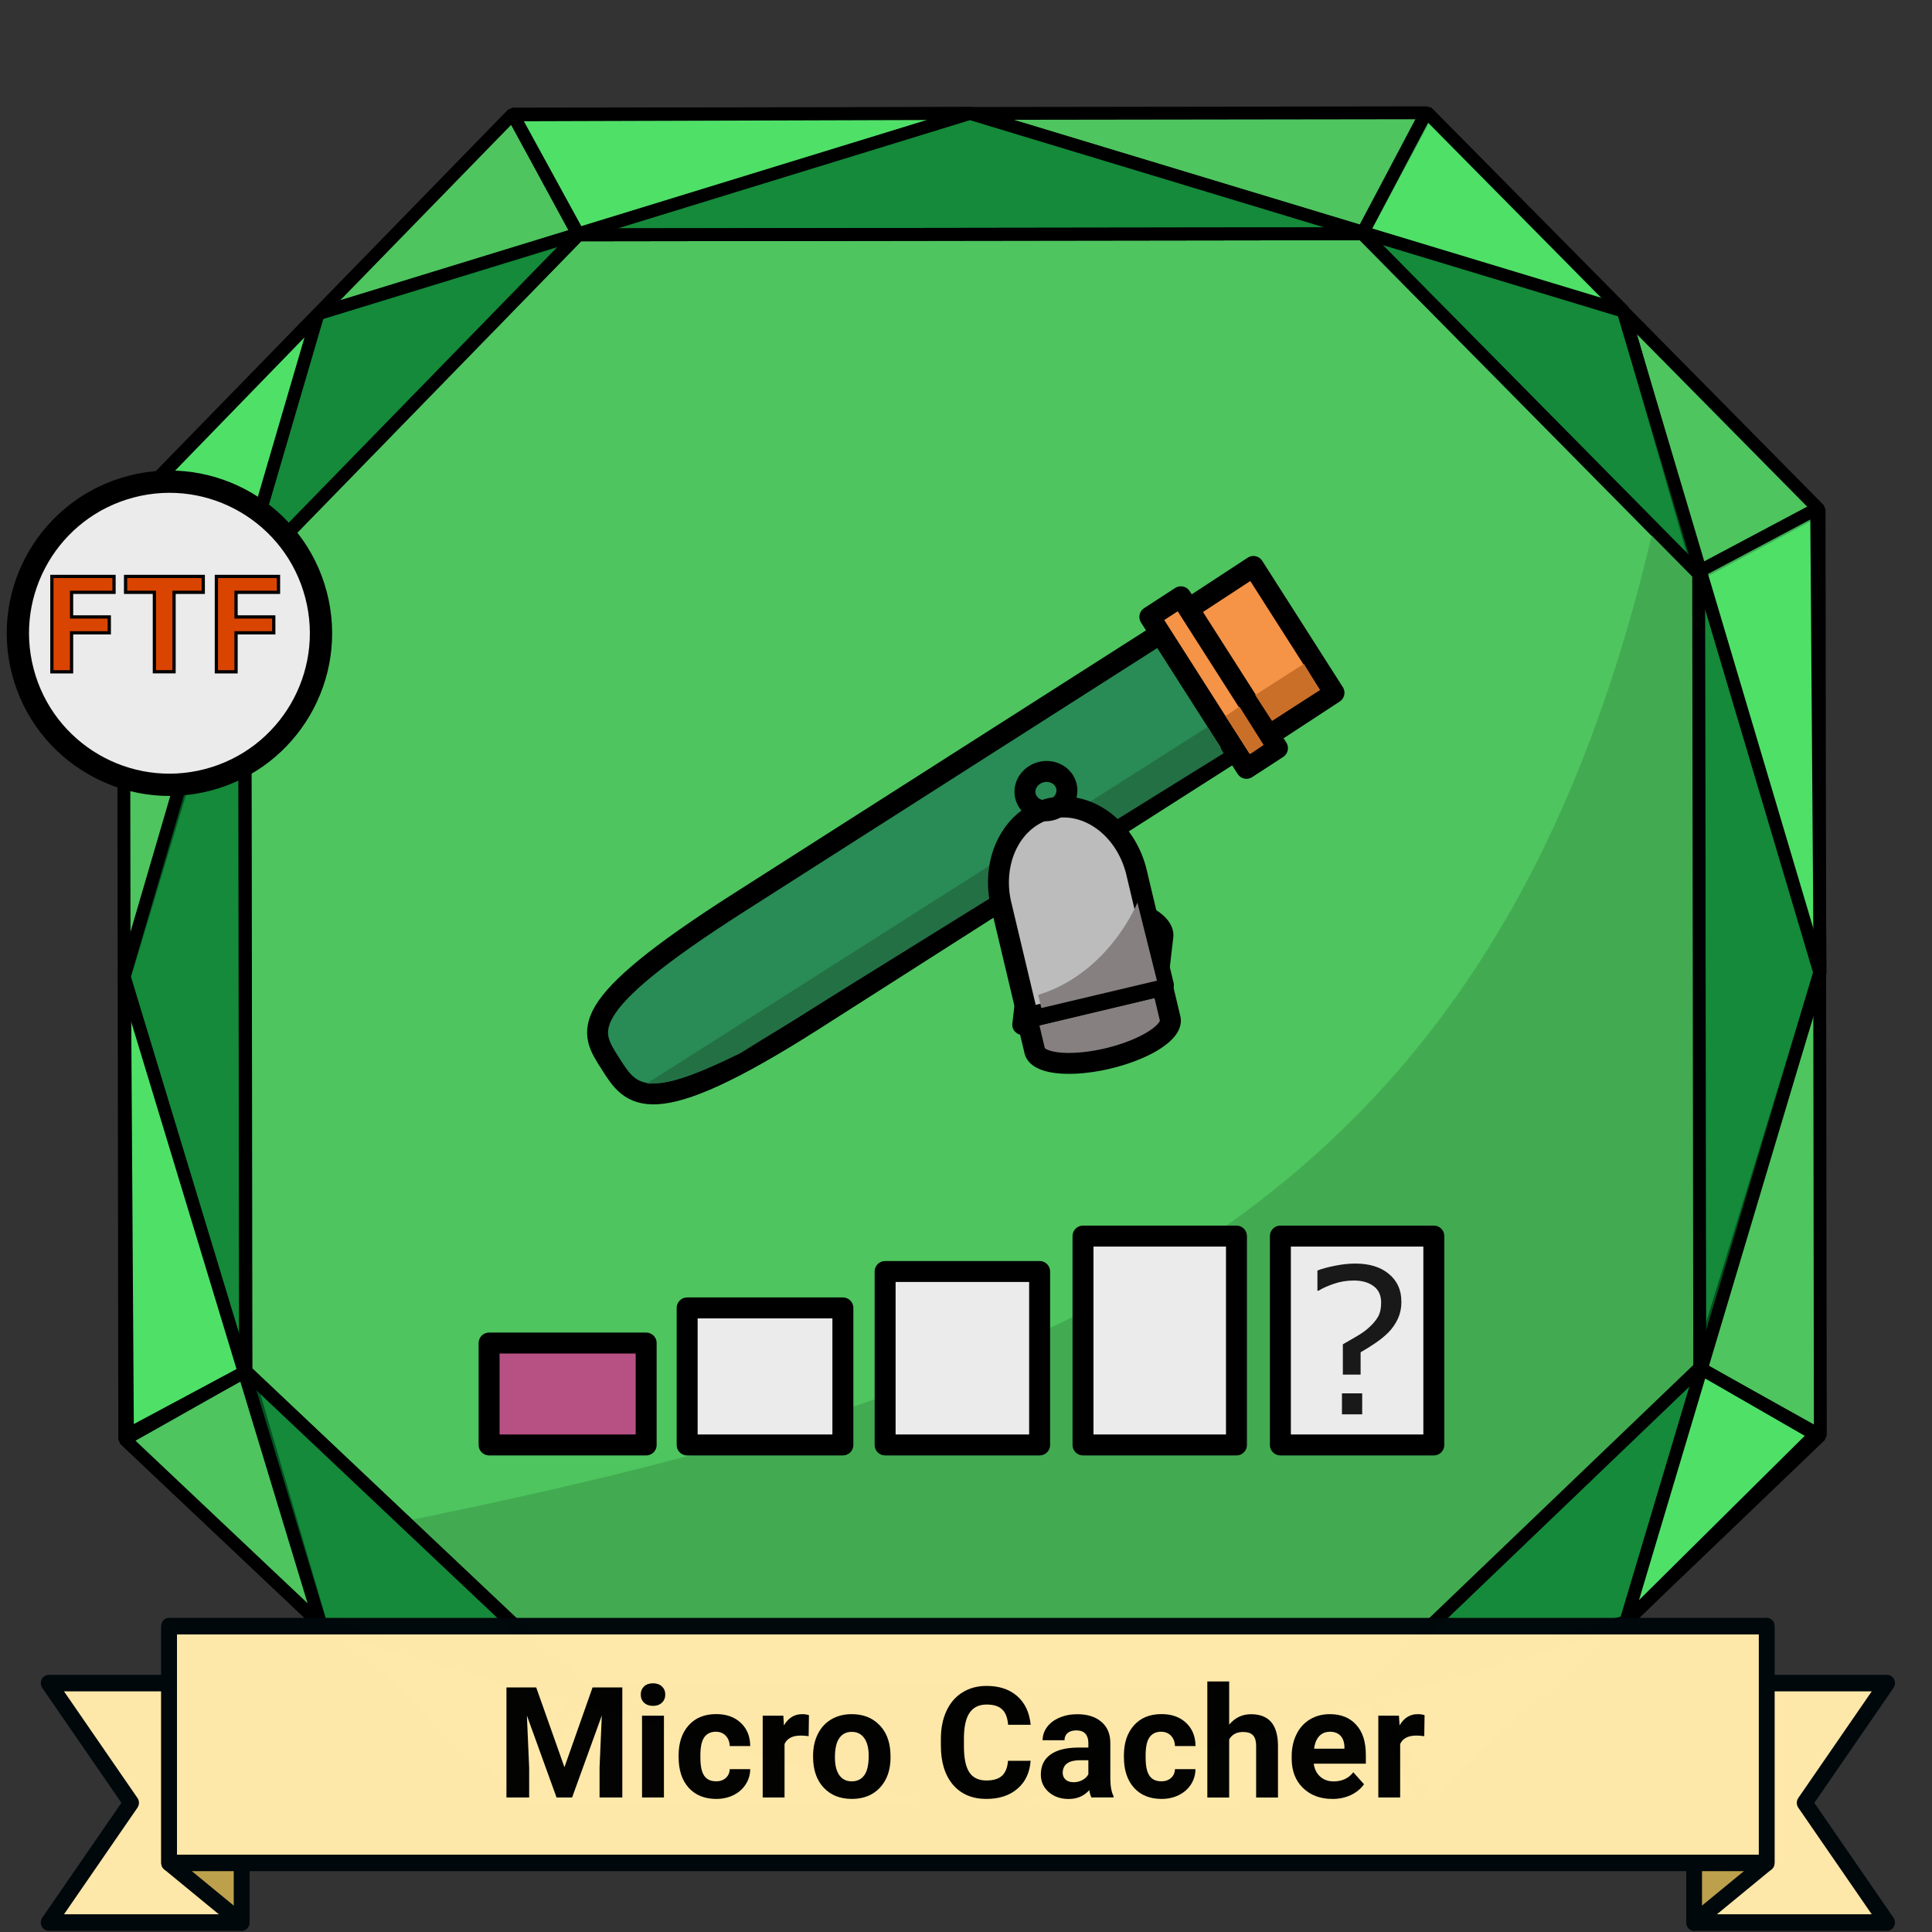 <?xml version="1.0" encoding="UTF-8" standalone="no"?>
<svg xmlns:osb="http://www.openswatchbook.org/uri/2009/osb" xmlns:dc="http://purl.org/dc/elements/1.1/" xmlns:cc="http://creativecommons.org/ns#" xmlns:rdf="http://www.w3.org/1999/02/22-rdf-syntax-ns#" xmlns:svg="http://www.w3.org/2000/svg" xmlns="http://www.w3.org/2000/svg" xmlns:xlink="http://www.w3.org/1999/xlink" xmlns:sodipodi="http://sodipodi.sourceforge.net/DTD/sodipodi-0.dtd" xmlns:inkscape="http://www.inkscape.org/namespaces/inkscape" width="120" height="120" viewBox="0 0 31.75 31.75" version="4.1.4" id="BadgeGen" inkscape:version="1.0.1 (3bc2e813f5, 2020-09-07)" sodipodi:docname="BadgeGen_v4.2.svg" style="enable-background:new" inkscape:export-filename="D:\Graphics\BadgesPGC\GPSMaze_NoL_v4.1.4.png" inkscape:export-xdpi="96" inkscape:export-ydpi="96">
  <rect x="0" y="0" width="31.75" height="31.75" fill="#333333" stroke="none"/>
  <title id="doctitle">BadgeGen_v4.2</title>
  <defs id="defs31018">
    <linearGradient inkscape:collect="always" id="linearGradient8847">
      <stop style="stop-color:#7a7a7a;stop-opacity:1" offset="0" id="stop8843"/>
      <stop style="stop-color:#ffffff;stop-opacity:1" offset="1" id="stop8845"/>
    </linearGradient>
    <marker inkscape:stockid="DotS" orient="auto" refY="0" refX="0" id="DotS" style="overflow:visible" inkscape:isstock="true">
      <path id="path6587" d="m -2.5,-1 c 0,2.76 -2.24,5 -5,5 -2.76,0 -5,-2.24 -5,-5 0,-2.76 2.24,-5 5,-5 2.76,0 5,2.24 5,5 z" style="fill:#ebe7e4;fill-opacity:1;fill-rule:evenodd;stroke:#705e43;stroke-width:1pt;stroke-opacity:1" transform="matrix(0.2,0,0,0.2,1.48,0.2)" inkscape:connector-curvature="0"/>
    </marker>
    <marker inkscape:stockid="Arrow2Lend" orient="auto" refY="0" refX="0" id="Arrow2Lend" style="overflow:visible" inkscape:isstock="true">
      <path id="path6541" style="fill:#000000;fill-opacity:1;fill-rule:evenodd;stroke:#000000;stroke-width:0.625;stroke-linejoin:round;stroke-opacity:1" d="M 8.719,4.034 -2.207,0.016 8.719,-4.002 c -1.745,2.372 -1.735,5.617 -6e-7,8.035 z" transform="matrix(-1.1,0,0,-1.1,-1.1,0)" inkscape:connector-curvature="0"/>
    </marker>
    <marker inkscape:stockid="Arrow1Lend" orient="auto" refY="0" refX="0" id="Arrow1Lend" style="overflow:visible" inkscape:isstock="true">
      <path id="path6523" d="M 0,0 5,-5 -12.5,0 5,5 Z" style="fill:#000000;fill-opacity:1;fill-rule:evenodd;stroke:#000000;stroke-width:1pt;stroke-opacity:1" transform="matrix(-0.8,0,0,-0.8,-10,0)" inkscape:connector-curvature="0"/>
    </marker>
    <marker inkscape:isstock="true" style="overflow:visible" id="marker6488" refX="0" refY="0" orient="auto" inkscape:stockid="Arrow2Send">
      <path transform="matrix(-0.3,0,0,-0.3,0.69,0)" d="M 8.719,4.034 -2.207,0.016 8.719,-4.002 c -1.745,2.372 -1.735,5.617 -6e-7,8.035 z" style="fill:#000000;fill-opacity:1;fill-rule:evenodd;stroke:#000000;stroke-width:0.625;stroke-linejoin:round;stroke-opacity:1" id="path6486" inkscape:connector-curvature="0"/>
    </marker>
    <linearGradient inkscape:collect="always" id="linearGradient2122">
      <stop style="stop-color:#648990;stop-opacity:1" offset="0" id="stop2118"/>
      <stop style="stop-color:#a3c7cd;stop-opacity:1" offset="1" id="stop2120"/>
    </linearGradient>
    <path style="fill:none;stroke:none;stroke-width:0.168;stroke-linecap:butt;stroke-linejoin:miter;stroke-miterlimit:4;stroke-dasharray:none;stroke-opacity:1" d="m -113.657,-389.316 c 0,0 26.398,-10.465 54.26,-0.098" id="path3194-0-2-59" inkscape:connector-curvature="0" sodipodi:nodetypes="cc" inkscape:export-xdpi="96" inkscape:export-ydpi="96"/>
    <path style="fill:none;stroke:none;stroke-width:0.168;stroke-linecap:butt;stroke-linejoin:miter;stroke-miterlimit:4;stroke-dasharray:none;stroke-opacity:1" d="m -113.657,-389.316 c 0,0 26.398,-10.465 54.26,-0.098" id="path3194-0-2-59-4" inkscape:connector-curvature="0" sodipodi:nodetypes="cc" inkscape:export-xdpi="96" inkscape:export-ydpi="96"/>
    <linearGradient id="linearGradient1346" osb:paint="gradient">
      <stop style="stop-color:#ffffff;stop-opacity:1" offset="0" id="stop1342"/>
      <stop style="stop-color:#d6d6d6;stop-opacity:1" offset="1" id="stop1344"/>
    </linearGradient>
    <linearGradient id="linearGradient829" osb:paint="gradient">
      <stop style="stop-color:#fdd573;stop-opacity:1" offset="0" id="stop825"/>
      <stop style="stop-color:#fbc231;stop-opacity:1" offset="1" id="stop827"/>
    </linearGradient>
    <linearGradient osb:paint="gradient" id="linearGradient925">
      <stop id="stop921" offset="0" style="stop-color:#f7f7f7;stop-opacity:1"/>
      <stop id="stop923" offset="1" style="stop-color:#a9a9a9;stop-opacity:1"/>
    </linearGradient>
    <linearGradient id="linearGradient1397" osb:paint="gradient">
      <stop style="stop-color:#e19b7f;stop-opacity:1" offset="0" id="stop1393"/>
      <stop style="stop-color:#c16d44;stop-opacity:1" offset="1" id="stop1395"/>
    </linearGradient>
    <linearGradient inkscape:collect="always" xlink:href="#linearGradient2122" id="linearGradient2124" x1="18.264" y1="228.881" x2="43.682" y2="235.985" gradientUnits="userSpaceOnUse"/>
    <marker inkscape:stockid="Arrow2Send" orient="auto" refY="0" refX="0" id="Arrow2Send-3" style="overflow:visible" inkscape:isstock="true">
      <path inkscape:connector-curvature="0" id="path2562-0" style="fill:#000000;fill-opacity:1;fill-rule:evenodd;stroke:#000000;stroke-width:0.625;stroke-linejoin:round;stroke-opacity:1" d="M 8.719,4.034 -2.207,0.016 8.719,-4.002 c -1.745,2.372 -1.735,5.617 -6e-7,8.035 z" transform="matrix(-0.3,0,0,-0.3,0.69,0)"/>
    </marker>
    <linearGradient inkscape:collect="always" xlink:href="#linearGradient8847" id="linearGradient8849" x1="36.056" y1="258.339" x2="35.173" y2="256.34" gradientUnits="userSpaceOnUse"/>
    <linearGradient inkscape:collect="always" xlink:href="#linearGradient8847" id="linearGradient8857" x1="27.45" y1="258.363" x2="26.603" y2="256.34" gradientUnits="userSpaceOnUse"/>
    <linearGradient inkscape:collect="always" xlink:href="#linearGradient8847" id="linearGradient8859" x1="29.19" y1="258.304" x2="28.331" y2="256.328" gradientUnits="userSpaceOnUse"/>
    <linearGradient inkscape:collect="always" xlink:href="#linearGradient8847" id="linearGradient8861" x1="30.906" y1="258.328" x2="30.047" y2="256.34" gradientUnits="userSpaceOnUse"/>
    <linearGradient inkscape:collect="always" xlink:href="#linearGradient8847" id="linearGradient8863" x1="32.611" y1="258.339" x2="31.752" y2="256.34" gradientUnits="userSpaceOnUse"/>
    <linearGradient inkscape:collect="always" xlink:href="#linearGradient8847" id="linearGradient8865" x1="34.339" y1="258.328" x2="33.469" y2="256.34" gradientUnits="userSpaceOnUse"/>
  </defs>
  <sodipodi:namedview id="base" pagecolor="#ffffff" bordercolor="#666666" borderopacity="1.0" inkscape:pageopacity="0" inkscape:pageshadow="2" inkscape:zoom="0.70710678" inkscape:cx="-715.00021" inkscape:cy="253.11541" inkscape:document-units="px" inkscape:current-layer="layer-TheRuggedCacher" showgrid="false" showborder="true" units="px" inkscape:window-width="1920" inkscape:window-height="1017" inkscape:window-x="1912" inkscape:window-y="592" inkscape:window-maximized="1" inkscape:snap-global="false" fit-margin-top="0" fit-margin-left="0" fit-margin-right="0" fit-margin-bottom="0" showguides="false" inkscape:showpageshadow="false" inkscape:document-rotation="0"/>
  <g inkscape:label="layer-BadgeBase" inkscape:groupmode="layer" id="layer-BadgeBase" style="display:inline" transform="translate(-16.356,-249.181)">
    
    <g inkscape:groupmode="layer" id="layer-emerald" inkscape:label="layer-Emerald" style="">
      <g id="base-Emerald" transform="matrix(0.233,0,0,0.233,88.998,222.18)" style="display:inline;stroke:#000000;stroke-width:0.907;stroke-linejoin:bevel;stroke-miterlimit:4;stroke-dasharray:none;stroke-opacity:1" inkscape:label="base-Emerald">
        <path inkscape:connector-curvature="0" d="m -270.747,234.983 -4.58,8.535 m 59.883,-8.611 4.62,8.522 m 18.912,-31.073 8.534,4.771 m -0.088,-65.305 -8.522,4.544 m -19.116,-32.527 -4.58,8.535 m -59.923,-8.445 4.62,8.522 m -32.07,19.651 8.535,4.504 m -8.447,60.801 8.522,-4.81 m 102.534,-0.239 -23.532,22.551 -55.303,0.077 -23.699,-22.388 -0.075,-55.991 23.535,-24.155 55.303,-0.077 23.696,23.992 z m 8.534,4.771 -27.447,26.302 -64.503,0.089 -27.641,-26.113 -0.088,-65.305 27.45,-28.173 64.503,-0.089 27.638,27.984 z" style="display:inline;fill:#4ec55f;fill-opacity:1;stroke:#000000;stroke-width:0.907;stroke-linecap:butt;stroke-linejoin:bevel;stroke-miterlimit:4;stroke-dasharray:none;stroke-opacity:1" id="path1606-4-9"/>
        <path style="display:inline;fill:#50e86c;fill-opacity:0.753;stroke:#000000;stroke-width:0.907;stroke-linecap:butt;stroke-linejoin:bevel;stroke-miterlimit:4;stroke-dasharray:none;stroke-opacity:1;enable-background:new" d="m -302.985,184.754 8.541,-28.328 -8.481,-4.388 13.621,-14.023 18.33,-5.613 -4.61,-8.417 32.257,-0.101 27.694,8.376 4.48,-8.485 13.897,14.056 5.302,18.363 8.318,-4.42 0.242,32.701 -8.54,27.861 8.198,4.721 -13.338,13.222 -18.312,4.473 4.304,8.47 -31.967,0.253 -27.712,-8.631 -4.505,8.436 -13.856,-12.816 -5.232,-17.896 -8.425,4.512 z" id="path1658-5-9-3" inkscape:connector-curvature="0" sodipodi:nodetypes="ccccccccccccccccccccccccc"/>
        <path style="display:inline;fill:#006e2b;fill-opacity:0.753;stroke:#000000;stroke-width:0.907;stroke-linecap:butt;stroke-linejoin:bevel;stroke-miterlimit:4;stroke-dasharray:none;stroke-opacity:1" d="m -303.012,184.753 13.681,-46.739 45.977,-14.131 46.07,13.947 13.863,46.644 -13.679,45.804 -45.975,13.196 -46.072,-13.012 z" id="path1658-5-9" inkscape:connector-curvature="0" sodipodi:nodetypes="ccccccccc"/>
        <g id="g4012">
          <path style="display:inline;fill:#4ec55f;fill-opacity:1;stroke:#000000;stroke-width:0.907;stroke-linecap:butt;stroke-linejoin:bevel;stroke-miterlimit:4;stroke-dasharray:none;stroke-opacity:1" d="m -294.522,156.604 0.075,55.991 23.699,22.388 55.303,-0.077 23.532,-22.551 -0.075,-55.991 -23.696,-23.992 -55.303,0.077 z" id="path1624-9-5" inkscape:connector-curvature="0"/>
          <path sodipodi:nodetypes="ccccccc" style="display:inline;fill:#42ab51;fill-opacity:1;stroke:none;stroke-width:0.907;stroke-linecap:butt;stroke-linejoin:bevel;stroke-miterlimit:4;stroke-dasharray:none;stroke-opacity:1;enable-background:new" d="m -283.398,223.214 12.678,11.769 55.303,-0.077 23.532,-22.551 -0.075,-55.991 -3.258,-2.954 c -11.128,47.621 -40.379,60.088 -88.18,69.803 z" id="path1624-9-5-8" inkscape:connector-curvature="0"/>
          <path style="display:inline;fill:none;fill-opacity:1;stroke:#000000;stroke-width:0.907;stroke-linecap:butt;stroke-linejoin:bevel;stroke-miterlimit:4;stroke-dasharray:none;stroke-opacity:1;enable-background:new" d="m -294.494,156.604 0.075,55.991 23.699,22.388 55.303,-0.077 23.532,-22.551 -0.075,-55.991 -23.696,-23.992 -55.303,0.077 z" id="path1624-9-5-8-8" inkscape:connector-curvature="0"/>
        </g>
      </g>
    </g>
    
    
    
    
    
    
    
  </g>
  <g inkscape:groupmode="layer" id="layer-icons" inkscape:label="layer-icons" style="display:inline" transform="translate(-16.356,-249.181)">
    
    
    <g inkscape:groupmode="layer" id="layer-TheMicroCacher" inkscape:label="layer-TheMicroCacher" style="">
      <g transform="matrix(0.462,0,0,0.462,88.809,255.415)" id="icon-TheMicroCacher" style="display:inline;stroke:#000000;stroke-width:0.794;stroke-miterlimit:4;stroke-dasharray:none;stroke-opacity:1">
        <g transform="matrix(1.497,0,0,1.497,-1262.792,231.263)" id="g21249" style="stroke:#000000;stroke-width:0.53;stroke-miterlimit:4;stroke-dasharray:none;stroke-opacity:1">
          <g id="g21260" style="stroke:#000000;stroke-width:0.498;stroke-miterlimit:4;stroke-dasharray:none;stroke-opacity:1">
            <rect style="opacity:1;fill:#b75184;fill-opacity:1;fill-rule:evenodd;stroke:#000000;stroke-width:0.498;stroke-linecap:round;stroke-linejoin:round;stroke-miterlimit:4;stroke-dasharray:none;stroke-opacity:1;paint-order:fill markers stroke" id="rect12583" width="3.732" height="2.421" x="750.411" y="-131.585"/>
            <rect style="opacity:1;fill:#ebebeb;fill-opacity:1;fill-rule:evenodd;stroke:#000000;stroke-width:0.498;stroke-linecap:round;stroke-linejoin:round;stroke-miterlimit:4;stroke-dasharray:none;stroke-opacity:1;paint-order:fill markers stroke" id="rect12583-2" width="3.7" height="3.256" x="755.117" y="-132.42"/>
            <rect style="opacity:1;fill:#ebebeb;fill-opacity:1;fill-rule:evenodd;stroke:#000000;stroke-width:0.498;stroke-linecap:round;stroke-linejoin:round;stroke-miterlimit:4;stroke-dasharray:none;stroke-opacity:1;paint-order:fill markers stroke" id="rect12583-8" width="3.671" height="4.121" x="759.821" y="-133.285"/>
            <rect style="opacity:1;fill:#ebebeb;fill-opacity:1;fill-rule:evenodd;stroke:#000000;stroke-width:0.498;stroke-linecap:round;stroke-linejoin:round;stroke-miterlimit:4;stroke-dasharray:none;stroke-opacity:1;paint-order:fill markers stroke" id="rect12583-6" width="3.646" height="4.963" x="764.523" y="-134.127"/>
            <rect y="-134.127" x="769.213" height="4.963" width="3.646" id="rect12583-6-1" style="opacity:1;fill:#ebebeb;fill-opacity:1;fill-rule:evenodd;stroke:#000000;stroke-width:0.498;stroke-linecap:round;stroke-linejoin:round;stroke-miterlimit:4;stroke-dasharray:none;stroke-opacity:1;paint-order:fill markers stroke"/>
          </g>
          <g aria-label="?" style="font-style:normal;font-weight:normal;font-size:4.832px;line-height:1.25;font-family:sans-serif;letter-spacing:0px;word-spacing:0px;fill:#565656;fill-opacity:1;stroke:#000000;stroke-width:0.53;stroke-miterlimit:4;stroke-dasharray:none;stroke-opacity:1" id="text12662">
            <path d="m 772.089,-132.579 q 0,0.231 -0.083,0.413 -0.083,0.179 -0.217,0.319 -0.132,0.134 -0.304,0.252 -0.172,0.118 -0.366,0.229 v 0.531 h -0.422 v -0.72 q 0.153,-0.087 0.33,-0.191 0.179,-0.104 0.293,-0.21 0.137,-0.123 0.212,-0.252 0.075,-0.132 0.075,-0.335 0,-0.267 -0.182,-0.396 -0.179,-0.132 -0.465,-0.132 -0.255,0 -0.484,0.08 -0.227,0.08 -0.359,0.163 h -0.024 v -0.481 q 0.165,-0.064 0.418,-0.113 0.255,-0.052 0.481,-0.052 0.507,0 0.8,0.248 0.295,0.245 0.295,0.649 z m -0.932,2.687 h -0.481 v -0.498 h 0.481 z" style="fill:#191919;fill-opacity:1;stroke:none;stroke-width:0.53;stroke-miterlimit:4;stroke-dasharray:none;stroke-opacity:1" id="path5962" inkscape:connector-curvature="0"/>
          </g>
        </g>
        <g transform="matrix(1.011,0,0,1.011,30.431,-214.644)" id="g13106" style="stroke:#000000;stroke-width:0.737;stroke-miterlimit:4;stroke-dasharray:none;stroke-opacity:1">
          <g id="g12544" style="stroke:#000000;stroke-width:0.529;stroke-miterlimit:4;stroke-dasharray:none;stroke-opacity:1" transform="matrix(1.413,0.151,-0.158,1.356,248.038,-124.153)">
            <g transform="translate(86.034,-8.696)" style="fill:#ffba66;fill-opacity:1;stroke:#000000;stroke-width:0.529;stroke-miterlimit:4;stroke-dasharray:none;stroke-opacity:1" id="g12533">
              <path inkscape:connector-curvature="0" style="opacity:1;fill:#ffc9c9;fill-opacity:1;fill-rule:evenodd;stroke:#000000;stroke-width:0.529;stroke-linecap:round;stroke-linejoin:round;stroke-miterlimit:4;stroke-dasharray:none;stroke-opacity:1" d="m -332.87,297.923 a 1.58,0.667 0 0 0 -1.58,0.667 v 0.942 h 3.16 v -0.942 a 1.58,0.667 0 0 0 -1.58,-0.667 z" id="path11300-2-8-1"/>
              <rect style="opacity:1;fill:#ffc9c9;fill-opacity:1;fill-rule:evenodd;stroke:#000000;stroke-width:0.529;stroke-linecap:butt;stroke-linejoin:round;stroke-miterlimit:4;stroke-dasharray:none;stroke-opacity:1" id="rect12446" width="3.168" height="1.63" x="-334.472" y="299.607"/>
            </g>
          </g>
          <g id="g12549" transform="matrix(-0.834,-1.307,1.307,-0.834,-721.71,157.477)" style="stroke:#000000;stroke-width:0.475;stroke-miterlimit:4;stroke-dasharray:none;stroke-opacity:1">
            <path sodipodi:nodetypes="sccccs" id="path11300-2-8-1-3-6-3" d="m -236.492,276.003 c -0.873,9e-5 -1.646,-0.056 -1.646,4.426 v 11.474 h 3.16 V 280.429 c -3e-5,-4.482 -0.642,-4.426 -1.514,-4.426 z" style="opacity:1;fill:#298b55;fill-opacity:1;fill-rule:evenodd;stroke:#000000;stroke-width:0.475;stroke-linecap:round;stroke-linejoin:round;stroke-miterlimit:4;stroke-dasharray:none;stroke-opacity:1" inkscape:connector-curvature="0"/>
            <path style="opacity:1;fill:#f59347;fill-opacity:1;fill-rule:evenodd;stroke:#000000;stroke-width:0.475;stroke-linecap:butt;stroke-linejoin:round;stroke-miterlimit:4;stroke-dasharray:none;stroke-opacity:1" d="m -238.258,291.887 h 3.4 l 0.029,2.485 h -3.4 z" id="rect12497" inkscape:connector-curvature="0" sodipodi:nodetypes="ccccc"/>
            <path style="opacity:1;fill:#f59347;fill-opacity:1;fill-rule:evenodd;stroke:#000000;stroke-width:0.475;stroke-linecap:butt;stroke-linejoin:round;stroke-miterlimit:4;stroke-dasharray:none;stroke-opacity:1" d="m -238.606,291.775 h 4.076 l 0.007,0.839 h -4.076 z" id="rect12495" inkscape:connector-curvature="0" sodipodi:nodetypes="ccccc"/>
            <path style="fill:#237045;fill-opacity:1;stroke:none;stroke-width:0.366px;stroke-linecap:butt;stroke-linejoin:miter;stroke-opacity:1" d="m -237.316,276.45 -0.025,15.085 -0.698,-0.011 0.162,-12.912 c 0.14,-1.242 0.289,-1.748 0.561,-2.162 z" id="path4289" inkscape:connector-curvature="0" sodipodi:nodetypes="ccccc"/>
            <path style="display:inline;fill:#ca6f28;fill-opacity:1;stroke:none;stroke-width:0.366px;stroke-linecap:butt;stroke-linejoin:miter;stroke-miterlimit:4;stroke-dasharray:none;stroke-opacity:1;enable-background:new" d="m -237.31,292.837 10e-4,1.311 -0.698,-0.011 -0.001,-1.295 z" id="path4289-6" inkscape:connector-curvature="0" sodipodi:nodetypes="ccccc"/>
            <path style="display:inline;fill:#ca6f28;fill-opacity:1;stroke:none;stroke-width:0.366px;stroke-linecap:butt;stroke-linejoin:miter;stroke-miterlimit:4;stroke-dasharray:none;stroke-opacity:1;enable-background:new" d="m -237.351,292.012 0.011,0.382 -1.027,-0.005 -0.011,-0.366 z" id="path4289-6-1" inkscape:connector-curvature="0" sodipodi:nodetypes="ccccc"/>
          </g>
          <g id="g12539" transform="matrix(1.508,-0.359,0.359,1.508,122.676,-287.007)" style="fill:#fcfcfc;fill-opacity:1;stroke:#000000;stroke-width:0.475;stroke-miterlimit:4;stroke-dasharray:none;stroke-opacity:1">
            <g transform="translate(84.903,-7.489)" id="g12529" style="fill:#fcfcfc;fill-opacity:1;stroke:#000000;stroke-width:0.475;stroke-miterlimit:4;stroke-dasharray:none;stroke-opacity:1">
              <path inkscape:connector-curvature="0" style="opacity:1;fill:#868080;fill-opacity:1;fill-rule:evenodd;stroke:#000000;stroke-width:0.475;stroke-linecap:round;stroke-linejoin:round;stroke-miterlimit:4;stroke-dasharray:none;stroke-opacity:1" d="m -331.827,295.66 a 1.58,0.551 0 0 1 -1.58,-0.551 v -0.779 h 3.16 v 0.779 a 1.58,0.551 0 0 1 -1.58,0.551 z" id="path11300-2-8-1-3"/>
              <path inkscape:connector-curvature="0" style="opacity:1;fill:#bcbcbc;fill-opacity:1;fill-rule:evenodd;stroke:#000000;stroke-width:0.475;stroke-linecap:round;stroke-linejoin:round;stroke-miterlimit:4;stroke-dasharray:none;stroke-opacity:1" d="m -331.801,289.838 a 1.58,1.863 0 0 0 -1.58,1.863 v 2.634 h 3.16 v -2.634 a 1.58,1.863 0 0 0 -1.58,-1.863 z" id="path11300-2-8-1-3-6"/>
              <ellipse style="opacity:1;fill:none;fill-opacity:1;fill-rule:evenodd;stroke:#000000;stroke-width:0.475;stroke-linecap:butt;stroke-linejoin:round;stroke-miterlimit:4;stroke-dasharray:none;stroke-opacity:1" id="path12478" cx="-331.794" cy="289.432" rx="0.478" ry="0.445"/>
            </g>
          </g>
          <g id="g12882" transform="matrix(0.398,0.106,-0.104,0.404,-10.368,168.02)" style="stroke:#000000;stroke-width:1.779;stroke-miterlimit:4;stroke-dasharray:none;stroke-opacity:1"/>
        </g>
      </g>
      <path style="fill:#868080;fill-opacity:1;stroke:none;stroke-width:0.265px;stroke-linecap:butt;stroke-linejoin:miter;stroke-opacity:1" d="m 35.048,264.013 c 0,0 -0.457,1.155 -1.631,1.518 l 0.052,0.216 1.9,-0.45 z" id="path4321" inkscape:connector-curvature="0" sodipodi:nodetypes="ccccc"/>
    </g>
    
    
    
    
    
    
    
    
    
    
    
    
    
    
    
    
    
    
    
    
    
    
    
    
    
    
    
    
    
    
    
    
    
    
    
    
    
    
    
    
    
    
  </g>
  
  <g inkscape:groupmode="layer" id="layer-addon-topleft" inkscape:label="layer-addon-topleft" style="" transform="translate(-16.356,-249.181)">
    <circle style="display:inline;opacity:1;fill:#ebebeb;fill-opacity:1;fill-rule:nonzero;stroke:#000000;stroke-width:0.366;stroke-linecap:round;stroke-linejoin:round;stroke-miterlimit:4;stroke-dasharray:none;stroke-opacity:1" id="layer-addon-topleft-base" cx="-255.859" cy="47.099" r="2.489" transform="matrix(-0.253,-0.968,-0.968,0.253,0,0)"/>
    
    <g inkscape:groupmode="layer" id="layer-addon-topleft-ftf" style="">
      <g aria-label="FTF" transform="matrix(1.111,0,0,1.111,-2.176,-32.498)" style="font-style:normal;font-variant:normal;font-weight:bold;font-stretch:normal;font-size:1.984px;line-height:1.25;font-family:sans-serif;-inkscape-font-specification:'sans-serif Bold';letter-spacing:0px;word-spacing:0px;display:inline;fill:#000000;fill-opacity:1;stroke:#000000;stroke-width:0.048;stroke-miterlimit:4;stroke-dasharray:none;stroke-opacity:1" id="ad-icon-ftf">
        <path d="m 18.297,262.897 h -0.558 v 0.577 h -0.291 v -1.411 h 0.919 v 0.235 h -0.628 v 0.364 h 0.558 z" style="font-style:normal;font-variant:normal;font-weight:bold;font-stretch:normal;font-size:1.984px;font-family:Roboto;-inkscape-font-specification:'Roboto Bold';fill:#d94400;fill-opacity:1;stroke:#000000;stroke-width:0.048;stroke-miterlimit:4;stroke-dasharray:none;stroke-opacity:1" id="path1734" inkscape:connector-curvature="0"/>
        <path d="m 19.687,262.298 h -0.432 v 1.175 h -0.291 v -1.175 h -0.426 v -0.235 h 1.149 z" style="font-style:normal;font-variant:normal;font-weight:bold;font-stretch:normal;font-size:1.984px;font-family:Roboto;-inkscape-font-specification:'Roboto Bold';fill:#d94400;fill-opacity:1;stroke:#000000;stroke-width:0.048;stroke-miterlimit:4;stroke-dasharray:none;stroke-opacity:1" id="path1736" inkscape:connector-curvature="0"/>
        <path d="m 20.73,262.897 h -0.558 v 0.577 h -0.291 v -1.411 h 0.919 v 0.235 h -0.628 v 0.364 h 0.558 z" style="font-style:normal;font-variant:normal;font-weight:bold;font-stretch:normal;font-size:1.984px;font-family:Roboto;-inkscape-font-specification:'Roboto Bold';fill:#d94400;fill-opacity:1;stroke:#000000;stroke-width:0.048;stroke-miterlimit:4;stroke-dasharray:none;stroke-opacity:1" id="path1738" inkscape:connector-curvature="0"/>
      </g>
    </g>
    
    
    
    
    
    
    
    
    
    
    
    
    
  </g>
  <g inkscape:groupmode="layer" id="layer-addon-midleft" inkscape:label="layer-addon-midleft" style="" transform="translate(-16.356,-249.181)">
    
    
    
    
    
    
    
    
    
    
    
    
    
    
    
    
  </g>
  <g inkscape:groupmode="layer" id="layer-addon-bottomleft" inkscape:label="layer-addon-bottomleft" style="" transform="translate(-16.356,-249.181)">
    
    
    
    
    
    
    
    
    
    
    
    
    
    
    
    
  </g>
  <g inkscape:groupmode="layer" id="layer-addon-topright" inkscape:label="layer-addon-topright" style="" transform="translate(-16.356,-249.181)">
    
    
    
    
    
    
    
    
    
    
    
    
    
    
    
    
  </g>
  <g inkscape:groupmode="layer" id="layer-addon-midright" inkscape:label="layer-addon-midright" style="" transform="translate(-16.356,-249.181)">
    
    
    
    
    
    
    
    
    
    
    
    
    
    
    
    
  </g>
  <g inkscape:groupmode="layer" id="layer-addon-bottomright" inkscape:label="layer-addon-bottomright" style="" transform="translate(-16.356,-249.181)">
    
    
    
    
    
    
    
    
    
    
    
    
    
    
    
    
  </g>
  <g inkscape:groupmode="layer" id="layer-ribbon" inkscape:label="layer-ribbon" style="display:inline;opacity:0.99" transform="translate(-16.356,-249.181)">
    <g id="layer-ribbon-base" transform="matrix(0.478,0,0,0.502,86.398,149.217)" style="stroke:#00080b;stroke-width:0.54;stroke-miterlimit:4;stroke-dasharray:none;stroke-opacity:1" inkscape:groupmode="layer">
      <g id="g1029" style="display:inline;stroke:#00080b;stroke-width:0.54;stroke-miterlimit:4;stroke-dasharray:none;stroke-opacity:1" transform="translate(0,2.1814158e-6)">
        <g id="g999" style="stroke:#00080b;stroke-width:0.54;stroke-miterlimit:4;stroke-dasharray:none;stroke-opacity:1">
          <path sodipodi:nodetypes="cccccc" inkscape:connector-curvature="0" id="rect926-0" d="m -144.859,254.231 h 6.634 v 7.837 h -6.634 l 2.835,-3.918 z" style="opacity:1;fill:#ffe9aa;fill-opacity:1;fill-rule:evenodd;stroke:#00080b;stroke-width:0.54;stroke-linecap:butt;stroke-linejoin:round;stroke-miterlimit:4;stroke-dasharray:none;stroke-dashoffset:0;stroke-opacity:1;paint-order:normal"/>
          <path inkscape:connector-curvature="0" id="path978" d="m -138.225,262.068 -2.493,-1.951 v -7.751 l 2.493,1.865 z" style="fill:#bea14d;fill-opacity:1;stroke:#00080b;stroke-width:0.54;stroke-linecap:butt;stroke-linejoin:round;stroke-miterlimit:4;stroke-dasharray:none;stroke-opacity:1"/>
        </g>
        <g transform="matrix(-1,0,0,1,-226.511,7.7148434e-7)" id="g999-6" style="stroke:#00080b;stroke-width:0.54;stroke-miterlimit:4;stroke-dasharray:none;stroke-opacity:1">
          <path sodipodi:nodetypes="cccccc" inkscape:connector-curvature="0" id="rect926-0-8" d="m -144.859,254.231 h 6.634 v 7.837 h -6.634 l 2.835,-3.918 z" style="opacity:1;fill:#ffe9aa;fill-opacity:1;fill-rule:evenodd;stroke:#00080b;stroke-width:0.54;stroke-linecap:butt;stroke-linejoin:round;stroke-miterlimit:4;stroke-dasharray:none;stroke-dashoffset:0;stroke-opacity:1;paint-order:normal"/>
          <path inkscape:connector-curvature="0" id="path978-7" d="m -138.225,262.068 -2.493,-1.951 v -7.751 l 2.493,1.865 z" style="fill:#bea14d;fill-opacity:1;stroke:#00080b;stroke-width:0.54;stroke-linecap:butt;stroke-linejoin:round;stroke-miterlimit:4;stroke-dasharray:none;stroke-opacity:1"/>
        </g>
      </g>
      <rect y="252.366" x="-140.717" height="7.751" width="54.924" id="rect926" style="opacity:1;fill:#ffe9aa;fill-opacity:1;fill-rule:evenodd;stroke:#00080b;stroke-width:0.54;stroke-linecap:butt;stroke-linejoin:round;stroke-miterlimit:4;stroke-dasharray:none;stroke-dashoffset:0;stroke-opacity:1;paint-order:normal"/>
    </g>
    
    <g inkscape:groupmode="layer" id="layer-ribbontext" style="display:inline">
      
      
      
      
      
      
      
      
      
      
      
      
      
      
      
      
      
      
      
      
      
      
      
      
      
      
      
      
      
      
      <g aria-label="Micro Cacher" style="font-style:normal;font-weight:normal;font-size:2.543px;line-height:1.25;font-family:sans-serif;letter-spacing:0px;word-spacing:0px;opacity:0.99;fill:#000000;fill-opacity:1;stroke:none;stroke-width:0.139;enable-background:new" id="ribbon-text-TheMicroCacher">
        <path d="m 25.168,276.912 0.464,1.311 0.462,-1.311 h 0.489 v 1.808 h -0.374 v -0.494 l 0.037,-0.853 -0.488,1.347 h -0.256 l -0.487,-1.346 0.037,0.852 v 0.494 h -0.373 v -1.808 z" style="font-style:normal;font-variant:normal;font-weight:bold;font-stretch:normal;font-family:Roboto;-inkscape-font-specification:'Roboto Bold';text-align:center;text-anchor:middle;fill:#000000;fill-opacity:1;stroke-width:0.139" id="path3370" inkscape:connector-curvature="0"/>
        <path d="M 27.267,278.72 H 26.907 v -1.344 h 0.36 z m -0.381,-1.691 q 0,-0.081 0.053,-0.133 0.055,-0.052 0.148,-0.052 0.092,0 0.147,0.052 0.055,0.052 0.055,0.133 0,0.082 -0.056,0.134 -0.055,0.052 -0.145,0.052 -0.091,0 -0.147,-0.052 -0.055,-0.052 -0.055,-0.134 z" style="font-style:normal;font-variant:normal;font-weight:bold;font-stretch:normal;font-family:Roboto;-inkscape-font-specification:'Roboto Bold';text-align:center;text-anchor:middle;fill:#000000;fill-opacity:1;stroke-width:0.139" id="path3372" inkscape:connector-curvature="0"/>
        <path d="m 28.122,278.455 q 0.099,0 0.161,-0.055 0.062,-0.055 0.065,-0.145 h 0.337 q -0.001,0.137 -0.075,0.251 -0.073,0.113 -0.201,0.176 -0.127,0.062 -0.281,0.062 -0.288,0 -0.454,-0.183 -0.166,-0.184 -0.166,-0.507 v -0.024 q 0,-0.31 0.165,-0.495 0.165,-0.185 0.453,-0.185 0.252,0 0.404,0.144 0.153,0.143 0.155,0.381 h -0.337 q -0.003,-0.104 -0.065,-0.169 -0.062,-0.066 -0.164,-0.066 -0.125,0 -0.19,0.092 -0.063,0.091 -0.063,0.296 v 0.037 q 0,0.207 0.063,0.298 0.063,0.091 0.192,0.091 z" style="font-style:normal;font-variant:normal;font-weight:bold;font-stretch:normal;font-family:Roboto;-inkscape-font-specification:'Roboto Bold';text-align:center;text-anchor:middle;fill:#000000;fill-opacity:1;stroke-width:0.139" id="path3374" inkscape:connector-curvature="0"/>
        <path d="m 29.645,277.713 q -0.073,-0.01 -0.129,-0.01 -0.204,0 -0.267,0.138 v 0.879 h -0.359 v -1.344 h 0.339 l 0.01,0.16 q 0.108,-0.185 0.299,-0.185 0.06,0 0.112,0.016 z" style="font-style:normal;font-variant:normal;font-weight:bold;font-stretch:normal;font-family:Roboto;-inkscape-font-specification:'Roboto Bold';text-align:center;text-anchor:middle;fill:#000000;fill-opacity:1;stroke-width:0.139" id="path3376" inkscape:connector-curvature="0"/>
        <path d="m 29.718,278.035 q 0,-0.2 0.077,-0.356 0.077,-0.156 0.221,-0.242 0.145,-0.086 0.337,-0.086 0.272,0 0.443,0.166 0.173,0.166 0.192,0.452 l 0.003,0.092 q 0,0.309 -0.173,0.497 -0.173,0.186 -0.463,0.186 -0.291,0 -0.464,-0.186 -0.173,-0.186 -0.173,-0.507 z m 0.359,0.026 q 0,0.191 0.072,0.293 0.072,0.101 0.206,0.101 0.13,0 0.204,-0.099 0.073,-0.101 0.073,-0.32 0,-0.188 -0.073,-0.291 -0.073,-0.103 -0.206,-0.103 -0.132,0 -0.204,0.103 -0.072,0.102 -0.072,0.317 z" style="font-style:normal;font-variant:normal;font-weight:bold;font-stretch:normal;font-family:Roboto;-inkscape-font-specification:'Roboto Bold';text-align:center;text-anchor:middle;fill:#000000;fill-opacity:1;stroke-width:0.139" id="path3378" inkscape:connector-curvature="0"/>
        <path d="m 33.293,278.117 q -0.021,0.292 -0.216,0.459 -0.194,0.168 -0.512,0.168 -0.348,0 -0.548,-0.233 -0.199,-0.235 -0.199,-0.643 v -0.111 q 0,-0.261 0.092,-0.459 0.092,-0.199 0.262,-0.304 0.171,-0.107 0.397,-0.107 0.313,0 0.504,0.168 0.191,0.168 0.221,0.471 H 32.923 q -0.014,-0.175 -0.098,-0.253 -0.083,-0.08 -0.255,-0.08 -0.186,0 -0.279,0.134 -0.092,0.133 -0.094,0.414 v 0.137 q 0,0.293 0.088,0.428 0.089,0.135 0.281,0.135 0.173,0 0.257,-0.078 0.086,-0.08 0.098,-0.245 z" style="font-style:normal;font-variant:normal;font-weight:bold;font-stretch:normal;font-family:Roboto;-inkscape-font-specification:'Roboto Bold';text-align:center;text-anchor:middle;fill:#000000;fill-opacity:1;stroke-width:0.139" id="path3380" inkscape:connector-curvature="0"/>
        <path d="m 34.293,278.72 q -0.025,-0.048 -0.036,-0.12 -0.13,0.145 -0.339,0.145 -0.197,0 -0.328,-0.114 -0.129,-0.114 -0.129,-0.288 0,-0.214 0.158,-0.328 0.159,-0.114 0.458,-0.115 h 0.165 v -0.077 q 0,-0.093 -0.048,-0.149 -0.047,-0.056 -0.15,-0.056 -0.091,0 -0.143,0.043 -0.051,0.043 -0.051,0.119 H 33.49 q 0,-0.117 0.072,-0.216 0.072,-0.099 0.204,-0.155 0.132,-0.057 0.296,-0.057 0.248,0 0.394,0.125 0.147,0.124 0.147,0.35 v 0.582 q 0.001,0.191 0.053,0.289 v 0.021 z m -0.297,-0.25 q 0.079,0 0.147,-0.035 0.067,-0.036 0.099,-0.096 v -0.231 h -0.134 q -0.269,0 -0.287,0.186 l -0.001,0.021 q 0,0.067 0.047,0.111 0.047,0.043 0.129,0.043 z" style="font-style:normal;font-variant:normal;font-weight:bold;font-stretch:normal;font-family:Roboto;-inkscape-font-specification:'Roboto Bold';text-align:center;text-anchor:middle;fill:#000000;fill-opacity:1;stroke-width:0.139" id="path3382" inkscape:connector-curvature="0"/>
        <path d="m 35.439,278.455 q 0.099,0 0.161,-0.055 0.062,-0.055 0.065,-0.145 h 0.337 q -0.001,0.137 -0.074,0.251 -0.073,0.113 -0.201,0.176 -0.127,0.062 -0.281,0.062 -0.288,0 -0.454,-0.183 -0.166,-0.184 -0.166,-0.507 v -0.024 q 0,-0.31 0.165,-0.495 0.165,-0.185 0.453,-0.185 0.252,0 0.404,0.144 0.153,0.143 0.155,0.381 H 35.665 q -0.003,-0.104 -0.065,-0.169 -0.062,-0.066 -0.164,-0.066 -0.125,0 -0.19,0.092 -0.063,0.091 -0.063,0.296 v 0.037 q 0,0.207 0.063,0.298 0.063,0.091 0.192,0.091 z" style="font-style:normal;font-variant:normal;font-weight:bold;font-stretch:normal;font-family:Roboto;-inkscape-font-specification:'Roboto Bold';text-align:center;text-anchor:middle;fill:#000000;fill-opacity:1;stroke-width:0.139" id="path3384" inkscape:connector-curvature="0"/>
        <path d="m 36.556,277.523 q 0.143,-0.171 0.359,-0.171 0.437,0 0.443,0.508 v 0.861 h -0.359 v -0.851 q 0,-0.115 -0.05,-0.17 -0.05,-0.056 -0.165,-0.056 -0.158,0 -0.228,0.122 v 0.955 H 36.197 v -1.907 h 0.359 z" style="font-style:normal;font-variant:normal;font-weight:bold;font-stretch:normal;font-family:Roboto;-inkscape-font-specification:'Roboto Bold';text-align:center;text-anchor:middle;fill:#000000;fill-opacity:1;stroke-width:0.139" id="path3386" inkscape:connector-curvature="0"/>
        <path d="m 38.25,278.744 q -0.296,0 -0.482,-0.181 -0.185,-0.181 -0.185,-0.483 v -0.035 q 0,-0.202 0.078,-0.361 0.078,-0.16 0.221,-0.246 0.144,-0.087 0.328,-0.087 0.276,0 0.433,0.174 0.159,0.174 0.159,0.493 v 0.147 h -0.856 q 0.017,0.132 0.104,0.211 0.088,0.08 0.222,0.08 0.207,0 0.324,-0.15 l 0.176,0.197 q -0.081,0.114 -0.219,0.179 -0.138,0.063 -0.305,0.063 z m -0.041,-1.103 q -0.107,0 -0.174,0.072 -0.066,0.072 -0.084,0.206 h 0.499 v -0.029 q -0.003,-0.119 -0.065,-0.184 -0.062,-0.066 -0.176,-0.066 z" style="font-style:normal;font-variant:normal;font-weight:bold;font-stretch:normal;font-family:Roboto;-inkscape-font-specification:'Roboto Bold';text-align:center;text-anchor:middle;fill:#000000;fill-opacity:1;stroke-width:0.139" id="path3388" inkscape:connector-curvature="0"/>
        <path d="m 39.762,277.713 q -0.073,-0.01 -0.129,-0.01 -0.204,0 -0.267,0.138 v 0.879 h -0.359 v -1.344 h 0.339 l 0.01,0.16 q 0.108,-0.185 0.299,-0.185 0.06,0 0.112,0.016 z" style="font-style:normal;font-variant:normal;font-weight:bold;font-stretch:normal;font-family:Roboto;-inkscape-font-specification:'Roboto Bold';text-align:center;text-anchor:middle;fill:#000000;fill-opacity:1;stroke-width:0.139" id="path3390" inkscape:connector-curvature="0"/>
      </g>
      
      
      
      
      
      
      
      
      
      
      
      
      
      
    </g>
  </g>
</svg>
